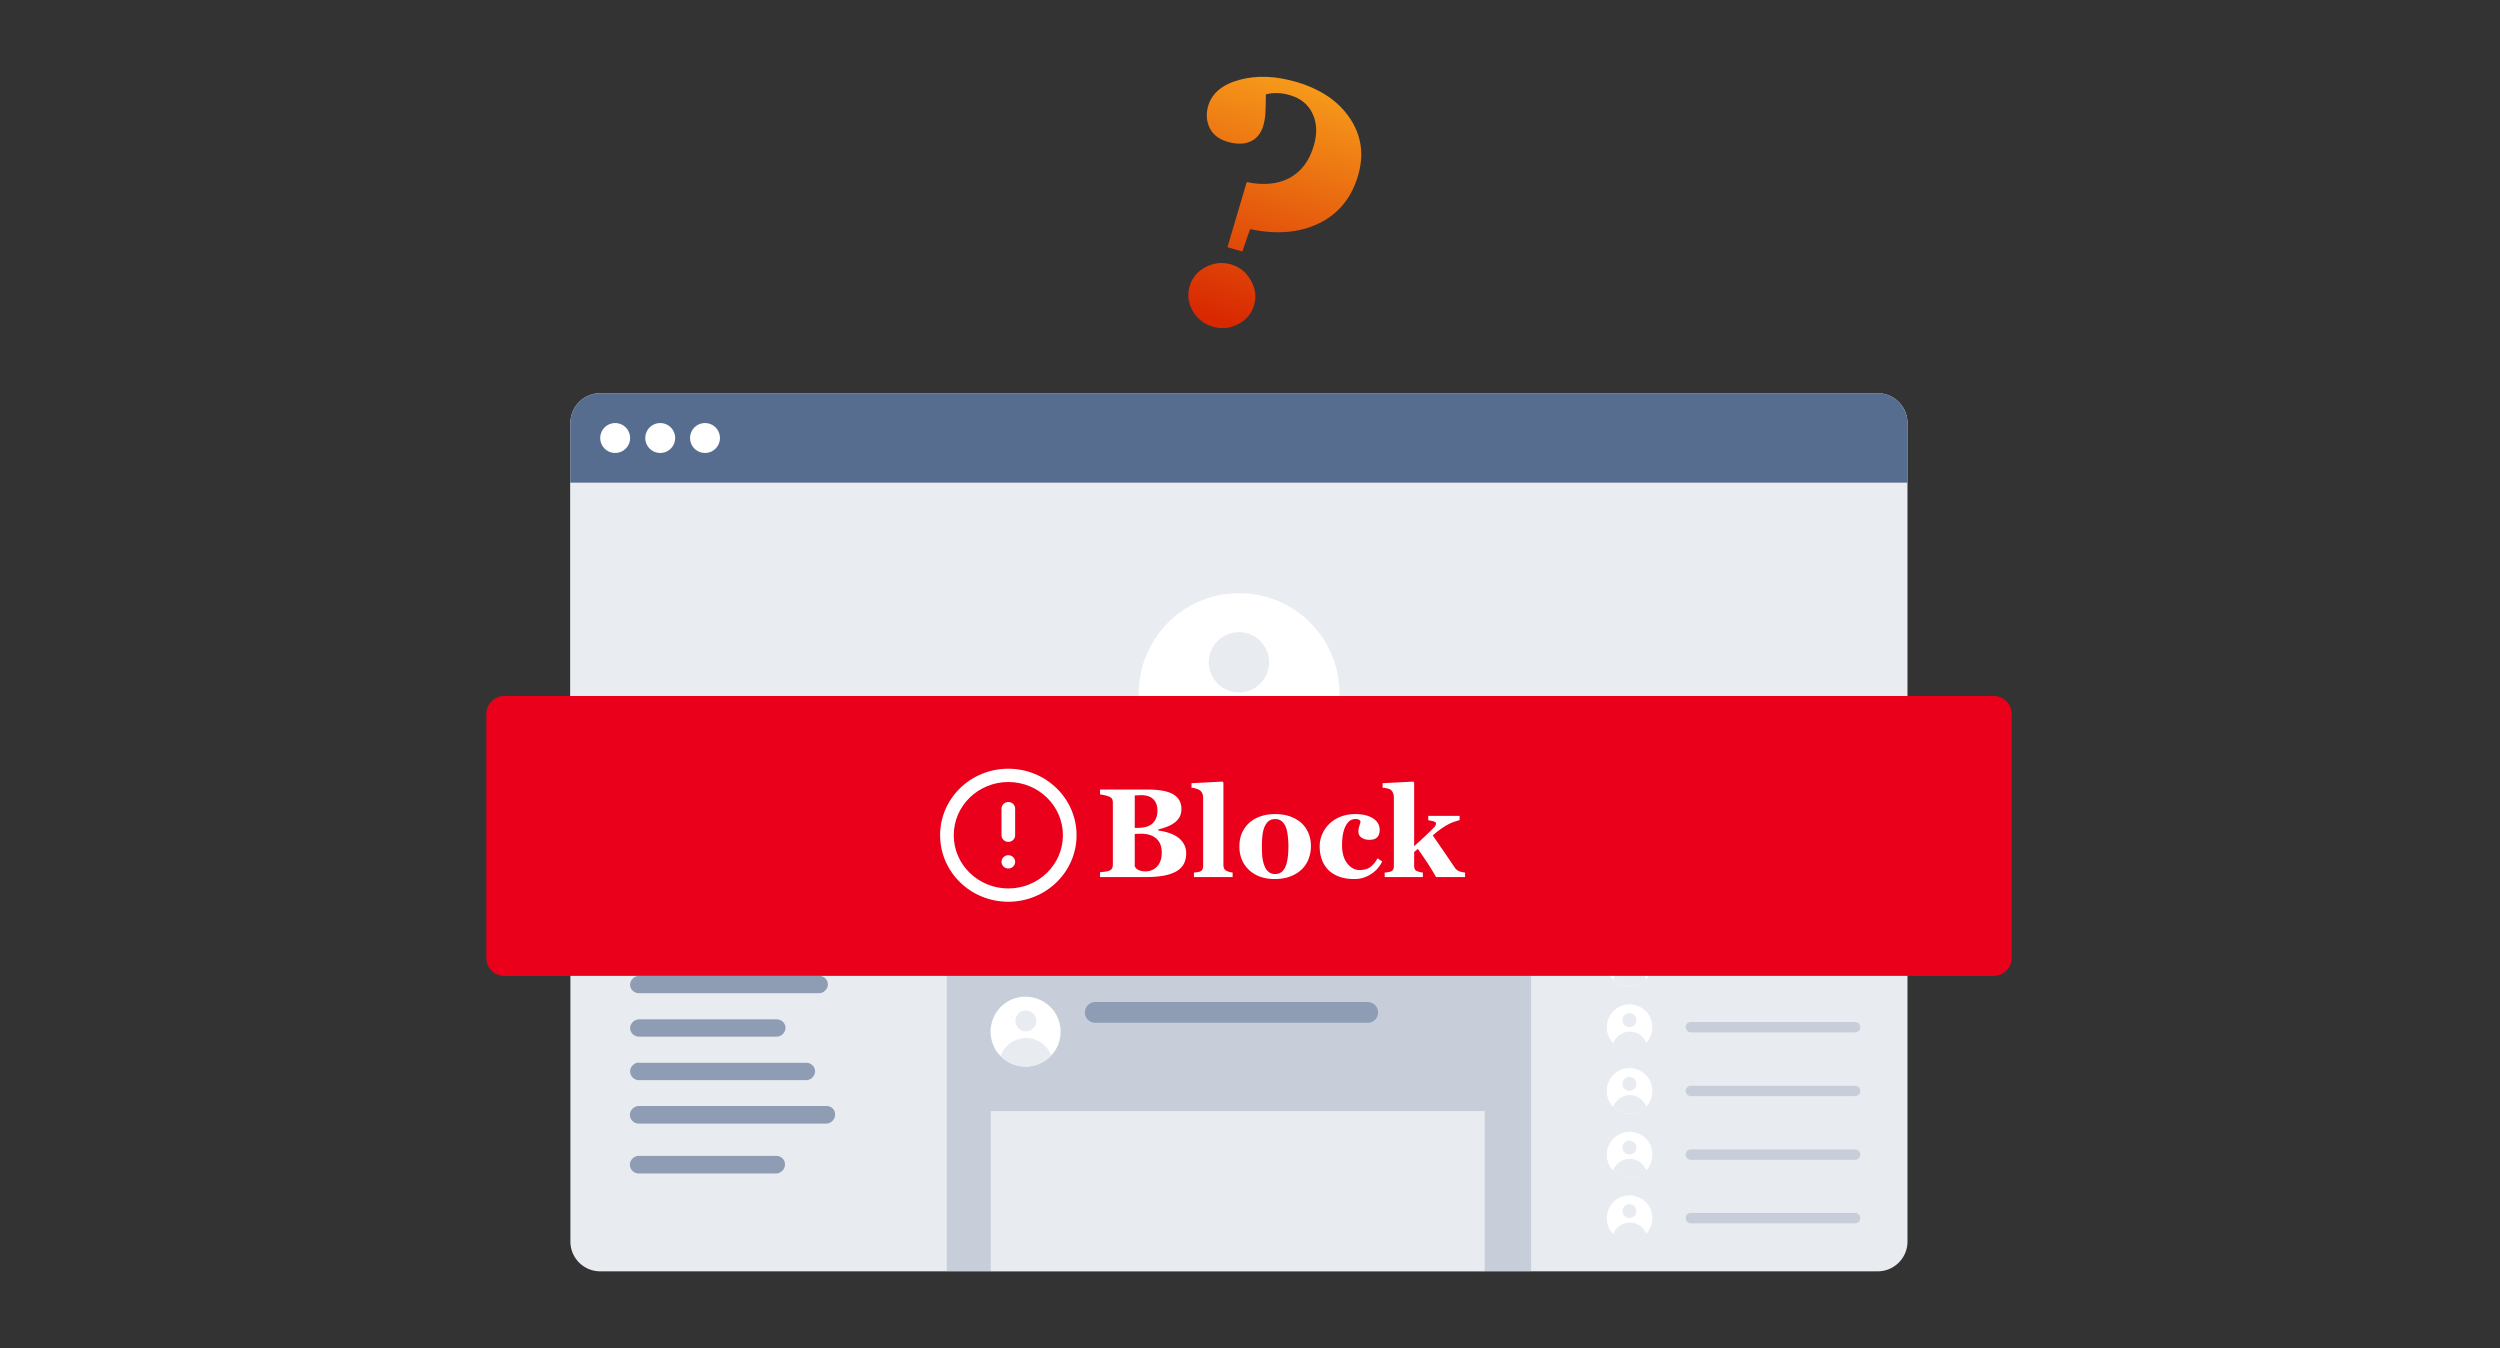 <svg width="586" height="316" fill="none" xmlns="http://www.w3.org/2000/svg"><rect width="100%" height="100%" fill="#333333" stroke="none"/><path d="M318.314 41.204c-1.56 5.253-4.628 8.979-9.204 11.176-4.577 2.196-9.941 2.638-16.093 1.324l-1.818 5.263-3.489-1.036 4.526-15.252c3.883.811 7.203.503 9.959-.926 2.764-1.455 4.678-3.973 5.74-7.554.846-2.85.763-5.348-.249-7.497-.978-2.168-2.735-3.627-5.27-4.38-1.072-.318-2.061-.483-2.967-.496-.898-.04-1.81.06-2.733.298.013.914-.009 2.088-.064 3.521-.022 1.416-.2 2.686-.534 3.81-.543 1.83-1.567 3.076-3.071 3.738-1.471.644-3.266.652-5.383.024-1.986-.59-3.369-1.682-4.146-3.278-.752-1.589-.856-3.298-.313-5.127.892-3.006 3.36-5.047 7.405-6.122 4.045-1.074 8.485-.894 13.321.54 5.724 1.7 9.908 4.563 12.553 8.59 2.67 4.034 3.28 8.496 1.83 13.384Zm-24.366 30.353c-.59 1.986-1.856 3.473-3.799 4.461-1.909.97-3.869 1.156-5.882.558-2.039-.605-3.607-1.838-4.704-3.7-1.063-1.88-1.3-3.813-.71-5.799.589-1.986 1.842-3.477 3.759-4.473 1.95-1.014 3.945-1.218 5.984-.613 2.012.597 3.546 1.849 4.602 3.755 1.089 1.887 1.339 3.824.75 5.81Z" fill="url(#a)"/><path d="M140.699 92.168h299.416c3.874 0 7 3.126 7 7.001V291c0 3.874-3.126 7-7 7H140.699a6.988 6.988 0 0 1-6.998-7V99.17c0-3.876 3.124-7.002 6.998-7.002Z" fill="#E8EBF0"/><path d="M133.701 99.168c0-3.875 3.124-7 6.998-7h299.416c3.874 0 7 3.125 7 7v14.001H133.701v-14Z" fill="#576D90"/><path d="M144.196 106.17a3.494 3.494 0 0 0 3.499-3.501c0-1.937-1.562-3.5-3.499-3.5a3.494 3.494 0 0 0-3.499 3.5 3.494 3.494 0 0 0 3.499 3.501ZM154.757 106.17a3.494 3.494 0 0 0 3.499-3.501c0-1.937-1.562-3.5-3.499-3.5a3.494 3.494 0 0 0-3.499 3.5 3.494 3.494 0 0 0 3.499 3.501ZM165.255 106.17a3.494 3.494 0 0 0 3.499-3.501c0-1.937-1.562-3.5-3.499-3.5a3.494 3.494 0 0 0-3.499 3.5 3.494 3.494 0 0 0 3.499 3.501Z" fill="#fff"/><path d="M446.865 113.17H133.701v53.693h313.164V113.17Z" fill="#E9ECF1"/><path d="M313.964 162.425c.062 6.25-2.374 12.001-6.373 16.251-4.249 4.563-10.31 7.376-16.996 7.439-6.685.062-12.809-2.751-17.12-7.251-4.061-4.188-6.498-9.876-6.561-16.127-.062-13.001 10.373-23.627 23.369-23.689 12.996-.125 23.618 10.376 23.681 23.377Z" fill="#fff"/><path d="M290.408 162.3c3.9 0 7.061-3.163 7.061-7.063a7.063 7.063 0 0 0-7.061-7.064 7.062 7.062 0 0 0-7.06 7.064c0 3.9 3.161 7.063 7.06 7.063ZM307.59 178.614c-4.249 4.563-10.31 7.376-16.995 7.438-6.686.063-12.809-2.75-17.12-7.251 2.561-6.938 9.184-11.876 16.995-11.938 7.81 0 14.496 4.875 17.12 11.751Z" fill="#E8EBF0"/><path d="M358.887 297.937H221.926v-70.694a4.32 4.32 0 0 1 4.311-4.313h128.339a4.32 4.32 0 0 1 4.311 4.313v70.694Z" fill="#C7CEDA"/><path d="M248.607 241.808c0 2.187-.812 4.188-2.25 5.625-1.499 1.563-3.561 2.563-5.935 2.563-2.312 0-4.437-.938-5.936-2.5-1.437-1.438-2.25-3.438-2.312-5.626 0-4.5 3.624-8.25 8.123-8.25 4.623 0 8.31 3.625 8.31 8.188Z" fill="#fff"/><path d="M240.421 241.745a2.438 2.438 0 1 0-.001-4.875 2.438 2.438 0 0 0 .001 4.875ZM246.421 247.433c-1.5 1.563-3.562 2.563-5.936 2.563-2.312 0-4.436-.938-5.936-2.5.875-2.438 3.187-4.126 5.936-4.188 2.686 0 4.998 1.687 5.936 4.125Z" fill="#E8EBF0"/><path d="M256.73 234.87h63.857a2.44 2.44 0 0 1 2.437 2.437 2.44 2.44 0 0 1-2.437 2.438H256.73a2.44 2.44 0 0 1-2.437-2.438c.062-1.375 1.124-2.437 2.437-2.437Z" fill="#8F9DB4"/><path fill-rule="evenodd" clip-rule="evenodd" d="M346.018 246.183h-90.475a1.187 1.187 0 1 0 0 2.375h90.475c.688 0 1.186-.563 1.186-1.187.063-.626-.498-1.188-1.186-1.188Z" fill="#C7CEDA"/><path fill-rule="evenodd" clip-rule="evenodd" d="M346.018 246.183h-90.475a1.187 1.187 0 1 0 0 2.375h90.475c.688 0 1.186-.563 1.186-1.187.063-.626-.498-1.188-1.186-1.188Z" fill="#C7CEDA"/><path d="M348.017 260.433H232.236v37.504h115.781v-37.504Z" fill="#E8EBF0"/><path d="M149.759 232.806h42.238c.563 0 1.063-.25 1.438-.625.374-.375.624-.875.624-1.437 0-1.125-.937-2-2.062-2h-42.238c-.562 0-1.062.25-1.437.625s-.625.875-.625 1.437c0 1.125.938 2 2.062 2ZM149.759 242.995h32.304c.562 0 1.062-.25 1.437-.625s.625-.875.625-1.437c0-1.125-.938-2-2.062-2h-32.304c-.562 0-1.062.25-1.437.625s-.625.875-.625 1.437c0 1.063.938 2 2.062 2ZM149.759 249.058c-.562 0-1.062.25-1.437.625s-.625.875-.625 1.437c0 1.126.938 2.063 2 2.063h39.301c.563 0 1.063-.25 1.437-.625.375-.375.625-.875.625-1.438 0-1.125-.937-2-2.062-2h-39.239v-.062ZM193.747 259.247H149.697c-.563 0-1.063.25-1.438.625-.374.375-.624.875-.624 1.437 0 1.126.937 2.063 1.999 2.063H193.684c.563 0 1.063-.25 1.437-.625.375-.375.625-.875.625-1.438.063-1.187-.874-2.062-1.999-2.062ZM182 270.935h-32.303c-.563 0-1.063.25-1.438.625-.374.375-.624.875-.624 1.438 0 1.125.937 2.062 1.999 2.062h32.304c.562 0 1.062-.25 1.437-.625s.625-.875.625-1.437c.062-1.125-.875-2.063-2-2.063Z" fill="#8F9DB4"/><path d="M387.317 225.868a5.425 5.425 0 0 1-1.437 3.688c-.938 1.063-2.376 1.688-3.874 1.688-1.562 0-2.937-.625-3.874-1.625a5.195 5.195 0 0 1-1.501-3.688c0-2.938 2.375-5.375 5.312-5.375 2.936-.063 5.374 2.312 5.374 5.312Z" fill="#fff"/><path d="M381.943 225.869a1.625 1.625 0 1 0 0-3.253 1.625 1.625 0 0 0 0 3.253ZM385.881 229.556c-.938 1.063-2.376 1.688-3.874 1.688-1.562 0-2.937-.625-3.874-1.626.561-1.562 2.062-2.687 3.874-2.75 1.748 0 3.249 1.125 3.874 2.688Z" fill="#E8EBF0"/><path fill-rule="evenodd" clip-rule="evenodd" d="M434.805 224.681h-38.49c-.688 0-1.188.562-1.188 1.187 0 .688.563 1.25 1.188 1.25h38.49c.688 0 1.249-.562 1.249-1.25 0-.625-.561-1.187-1.249-1.187Z" fill="#C7CEDA"/><path d="M387.317 240.745c0 1.438-.563 2.75-1.437 3.688-.938 1.063-2.376 1.687-3.874 1.687-1.562 0-2.937-.624-3.874-1.625a5.192 5.192 0 0 1-1.501-3.687c0-2.938 2.375-5.376 5.312-5.376 2.936 0 5.374 2.375 5.374 5.313Z" fill="#fff"/><path d="M381.943 240.746a1.625 1.625 0 1 0 0-3.25 1.625 1.625 0 0 0 0 3.25ZM385.881 244.495c-.938 1.063-2.376 1.688-3.874 1.688-1.562 0-2.937-.625-3.874-1.626.561-1.562 2.062-2.687 3.874-2.75 1.748 0 3.249 1.063 3.874 2.688Z" fill="#E8EBF0"/><path fill-rule="evenodd" clip-rule="evenodd" d="M434.805 239.557h-38.49c-.688 0-1.188.563-1.188 1.188 0 .687.563 1.25 1.188 1.25h38.49c.688 0 1.249-.563 1.249-1.25 0-.625-.561-1.188-1.249-1.188Z" fill="#C7CEDA"/><path d="M387.317 255.684a5.425 5.425 0 0 1-1.437 3.688c-.938 1.063-2.376 1.688-3.874 1.688-1.562 0-2.937-.625-3.874-1.625a5.196 5.196 0 0 1-1.501-3.688c0-2.938 2.375-5.376 5.312-5.376 2.936-.062 5.374 2.375 5.374 5.313Z" fill="#fff"/><path d="M381.943 255.685a1.624 1.624 0 1 0 .001-3.249 1.624 1.624 0 0 0-.001 3.249ZM385.881 259.372c-.938 1.062-2.376 1.687-3.874 1.687-1.562 0-2.937-.625-3.874-1.625.561-1.562 2.062-2.688 3.874-2.75 1.748 0 3.249 1.125 3.874 2.688Z" fill="#E8EBF0"/><path fill-rule="evenodd" clip-rule="evenodd" d="M434.805 254.497h-38.49c-.688 0-1.188.562-1.188 1.187 0 .688.563 1.25 1.188 1.25h38.49c.688 0 1.249-.562 1.249-1.25 0-.625-.561-1.187-1.249-1.187Z" fill="#C7CEDA"/><path d="M387.317 270.622c0 1.438-.563 2.75-1.437 3.688-.938 1.062-2.376 1.688-3.874 1.688-1.562 0-2.937-.626-3.874-1.626a5.192 5.192 0 0 1-1.501-3.687c0-2.938 2.375-5.376 5.312-5.376 2.936-.062 5.374 2.313 5.374 5.313Z" fill="#fff"/><path d="M381.943 270.623a1.625 1.625 0 1 0 0-3.25 1.625 1.625 0 0 0 0 3.25ZM385.881 274.31c-.938 1.062-2.376 1.687-3.874 1.687-1.562 0-2.937-.625-3.874-1.625.561-1.563 2.062-2.688 3.874-2.75 1.748 0 3.249 1.125 3.874 2.688Z" fill="#E8EBF0"/><path fill-rule="evenodd" clip-rule="evenodd" d="M434.805 269.434h-38.49c-.688 0-1.188.563-1.188 1.188 0 .687.563 1.25 1.188 1.25h38.49c.688 0 1.249-.563 1.249-1.25 0-.625-.561-1.188-1.249-1.188Z" fill="#C7CEDA"/><path d="M387.317 285.499c0 1.438-.563 2.75-1.437 3.687-.938 1.064-2.376 1.688-3.874 1.688-1.562 0-2.937-.624-3.874-1.625a5.19 5.19 0 0 1-1.501-3.687c0-2.938 2.375-5.376 5.312-5.376 2.936 0 5.374 2.374 5.374 5.313Z" fill="#fff"/><path d="M381.943 285.499a1.625 1.625 0 1 0 0-3.25 1.625 1.625 0 0 0 0 3.25ZM385.881 289.249c-.938 1.061-2.376 1.688-3.874 1.688-1.562 0-2.937-.627-3.874-1.625.561-1.564 2.062-2.688 3.874-2.752 1.748 0 3.249 1.064 3.874 2.689Z" fill="#E8EBF0"/><path fill-rule="evenodd" clip-rule="evenodd" d="M434.805 284.311h-38.49c-.688 0-1.188.564-1.188 1.188 0 .687.563 1.251 1.188 1.251h38.49c.688 0 1.249-.564 1.249-1.251 0-.624-.561-1.188-1.249-1.188Z" fill="#C7CEDA"/><path d="M446.865 192.678H133.701v14.064h313.164v-14.064Z" fill="#C7CEDA"/><path d="M149.759 201.742h42.238c.563 0 1.063-.25 1.438-.625.374-.375.624-.876.624-1.438 0-1.125-.937-2-2.062-2h-42.238c-.562 0-1.062.25-1.437.625s-.625.875-.625 1.437c0 1.126.938 2.001 2.062 2.001ZM240.545 199.742c0 .562-.249 1.062-.624 1.437s-.875.626-1.437.626h-28.68c-1.124 0-1.999-.938-1.999-2.063 0-.563.25-1.063.624-1.438.375-.375.875-.563 1.438-.563h28.679c1.125-.062 1.999.876 1.999 2.001ZM287.096 199.742c0 .562-.249 1.062-.624 1.437s-.875.626-1.438.626h-28.679c-1.125 0-2-.938-2-2.063 0-.563.251-1.063.625-1.438.375-.375.875-.563 1.437-.563h28.68c1.062-.062 1.999.876 1.999 2.001Z" fill="#8F9DB4"/><path d="M467.322 163.147H118.22a4.22 4.22 0 0 0-4.22 4.22v57.157a4.22 4.22 0 0 0 4.22 4.219h349.102a4.22 4.22 0 0 0 4.219-4.219v-57.157a4.22 4.22 0 0 0-4.219-4.22Z" fill="#EB001B"/><path fill-rule="evenodd" clip-rule="evenodd" d="M236.337 180.187c-8.829 0-15.978 6.986-15.978 15.593s7.149 15.592 15.978 15.592c8.844 0 16.01-6.985 16.01-15.592s-7.166-15.593-16.01-15.593Zm.016 7.797c-.883 0-1.599.698-1.599 1.559v6.237c0 .861.716 1.559 1.599 1.559s1.599-.698 1.599-1.559v-6.237c0-.861-.716-1.559-1.599-1.559Zm0 12.474c-.883 0-1.599.698-1.599 1.558 0 .862.716 1.56 1.599 1.56s1.599-.698 1.599-1.56c0-.86-.716-1.558-1.599-1.558Zm-12.795-4.678c0 6.891 5.726 12.474 12.795 12.474s12.795-5.583 12.795-12.474c0-6.892-5.726-12.474-12.795-12.474s-12.795 5.582-12.795 12.474Z" fill="#fff"/><path d="M275.958 196.173a5.076 5.076 0 0 1 1.503 1.604c.386.636.579 1.388.579 2.255 0 1.041-.222 1.922-.665 2.645-.434.713-1.06 1.277-1.879 1.691-.868.443-1.87.757-3.007.94-1.127.183-2.457.274-3.989.274h-10.653v-1.127c.299-.029.674-.072 1.127-.13.453-.058.771-.126.954-.203.357-.144.598-.332.723-.563.135-.241.202-.55.202-.925v-14.455c0-.347-.053-.636-.159-.867-.106-.231-.361-.434-.766-.607a5.408 5.408 0 0 0-1.04-.304 19.612 19.612 0 0 0-1.041-.202v-1.127h11.144c2.804 0 4.828.385 6.071 1.156 1.243.771 1.865 1.908 1.865 3.411 0 .694-.14 1.306-.42 1.836-.279.52-.679.973-1.199 1.359a7.253 7.253 0 0 1-1.691.925c-.656.26-1.359.477-2.111.65v.275a11.44 11.44 0 0 1 2.342.506c.809.25 1.513.578 2.11.983Zm-4.654-6.172c0-1.138-.323-2.024-.969-2.66-.636-.636-1.594-.954-2.876-.954-.183 0-.424.01-.723.029-.289.01-.539.019-.751.029v7.603h.751c1.561 0 2.713-.362 3.455-1.084.742-.733 1.113-1.72 1.113-2.963Zm1.012 9.843c0-1.426-.424-2.52-1.272-3.281-.848-.761-2.067-1.142-3.657-1.142-.183 0-.429.01-.737.029-.299.009-.521.019-.665.029v7.502c.086.356.356.66.809.91.453.241 1.002.361 1.648.361 1.147 0 2.077-.385 2.79-1.156.722-.771 1.084-1.855 1.084-3.252Zm16.608 5.738h-9.063v-1.055c.25-.019.491-.043.723-.072.24-.029.452-.077.636-.145.308-.115.515-.279.621-.491.116-.222.174-.511.174-.867v-16.016c0-.366-.078-.703-.232-1.012a1.649 1.649 0 0 0-.592-.722c-.193-.126-.487-.246-.882-.362a4.71 4.71 0 0 0-1.026-.202v-1.055l7.27-.376.217.231v19.326c0 .356.063.645.188.867.125.222.328.395.607.52.193.087.395.164.607.232.212.067.463.115.752.144v1.055Zm16.16-12.633a6.633 6.633 0 0 1 1.633 2.385c.376.925.564 1.927.564 3.007a8.203 8.203 0 0 1-.564 3.035 6.556 6.556 0 0 1-1.619 2.428c-.761.723-1.672 1.277-2.732 1.663-1.05.385-2.255.578-3.613.578-1.176 0-2.26-.169-3.253-.506a7.637 7.637 0 0 1-2.616-1.518 6.89 6.89 0 0 1-1.734-2.385c-.424-.954-.636-2.019-.636-3.194 0-1.156.183-2.183.549-3.079a7.003 7.003 0 0 1 1.677-2.414c.713-.674 1.59-1.195 2.63-1.561 1.051-.376 2.221-.564 3.513-.564 1.349 0 2.534.188 3.555.564 1.032.366 1.913.887 2.646 1.561Zm-3.701 10.017c.212-.54.366-1.195.463-1.966.106-.771.159-1.667.159-2.688 0-.675-.048-1.446-.145-2.313-.096-.867-.241-1.551-.433-2.052-.232-.608-.554-1.085-.969-1.431-.404-.347-.92-.521-1.546-.521-.685 0-1.234.188-1.648.564-.405.376-.718.862-.94 1.46-.202.549-.342 1.195-.419 1.937a21.974 21.974 0 0 0-.116 2.298c0 1.05.034 1.922.102 2.616.067.684.231 1.373.491 2.067.222.598.54 1.07.954 1.417.414.347.94.52 1.576.52.578 0 1.074-.159 1.488-.477.415-.328.742-.805.983-1.431Zm16.016 3.079c-1.34 0-2.525-.193-3.556-.578-1.022-.395-1.865-.93-2.53-1.605a6.537 6.537 0 0 1-1.488-2.428c-.328-.935-.492-1.951-.492-3.05 0-1.002.198-1.956.593-2.862a7.897 7.897 0 0 1 1.633-2.385c.704-.703 1.576-1.262 2.616-1.677 1.051-.424 2.207-.636 3.469-.636 1.773 0 3.176.338 4.207 1.012 1.031.665 1.546 1.566 1.546 2.703 0 .694-.183 1.253-.549 1.677-.366.424-.997.636-1.894.636-.722 0-1.329-.174-1.821-.52-.482-.347-.723-.8-.723-1.359 0-.472.078-.94.232-1.402.154-.463.245-.815.274-1.055a1.05 1.05 0 0 0-.404-.391c-.164-.096-.42-.144-.766-.144-.434 0-.829.101-1.186.303-.356.203-.689.559-.997 1.07-.299.482-.54 1.127-.723 1.937-.173.809-.26 1.783-.26 2.92 0 1.715.4 3.098 1.2 4.148.809 1.05 1.773 1.575 2.891 1.575 1.069 0 1.917-.236 2.544-.708.636-.482 1.199-1.161 1.691-2.038l1.084.752a8.413 8.413 0 0 1-1.07 1.619 6.92 6.92 0 0 1-1.489 1.286 7.75 7.75 0 0 1-1.85.896c-.626.203-1.354.304-2.182.304Zm26.017-.463h-6.808c-.838-1.474-1.604-2.722-2.298-3.743a169.138 169.138 0 0 0-1.966-2.862l-.867.737v3.151c0 .347.048.631.145.853.106.221.303.385.592.491a4.316 4.316 0 0 0 1.301.318v1.055h-8.947v-1.055c.241-.019.482-.043.723-.072.241-.039.453-.087.636-.145.308-.106.515-.27.621-.491.116-.222.174-.511.174-.867v-16.117c0-.318-.073-.646-.217-.983-.135-.347-.337-.607-.607-.78-.183-.116-.458-.212-.824-.289a6.949 6.949 0 0 0-.997-.145v-1.055l7.183-.376.217.231v14.917c.713-.636 1.513-1.373 2.4-2.211a74.33 74.33 0 0 0 2.153-2.082c.318-.327.492-.573.521-.737a2.27 2.27 0 0 0 .057-.318c0-.173-.154-.318-.462-.434-.299-.115-.752-.216-1.359-.303v-1.026h7.343v.997c-.964.27-1.701.525-2.212.766-.501.231-1.05.544-1.647.94-.395.26-.781.534-1.157.823-.366.28-.79.632-1.272 1.056.945 1.368 1.817 2.635 2.617 3.801a616.16 616.16 0 0 1 2.515 3.7c.298.453.669.757 1.113.911a5.46 5.46 0 0 0 1.329.289v1.055Z" fill="#fff"/><defs><linearGradient id="a" x1="306.168" y1="17.365" x2="288.635" y2="76.446" gradientUnits="userSpaceOnUse"><stop stop-color="#F79E1B"/><stop offset="1" stop-color="#D82701"/></linearGradient></defs></svg>